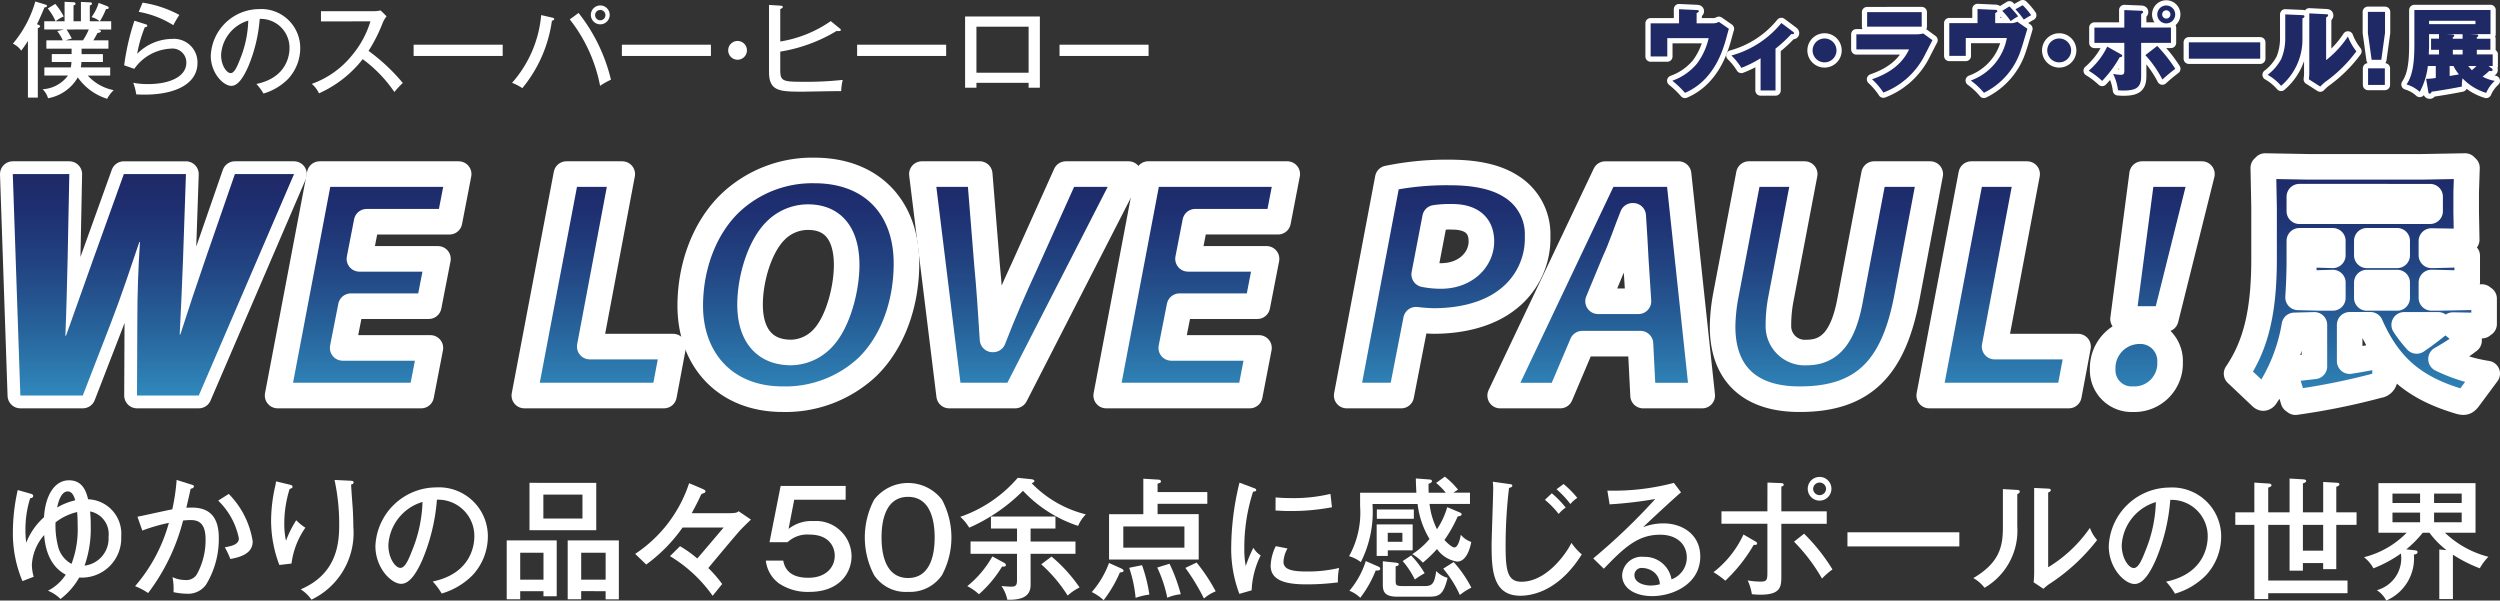 <svg xmlns="http://www.w3.org/2000/svg" xmlns:xlink="http://www.w3.org/1999/xlink" viewBox="0 0 391.012 93.925"><rect x="0" y="0" width="391.012" height="93.925" fill="#333333" stroke="none"/><defs><linearGradient id="名称未設定グラデーション_24" x1="23.994" y1="33.755" x2="23.994" y2="68.391" gradientTransform="matrix(1, 0, 0, -1, 0, 95.619)" gradientUnits="userSpaceOnUse"><stop offset="0" stop-color="#3088bb"/><stop offset="0.292" stop-color="#27649c"/><stop offset="0.592" stop-color="#224381"/><stop offset="0.839" stop-color="#1e2f71"/><stop offset="1" stop-color="#1f2966"/></linearGradient><linearGradient id="名称未設定グラデーション_24-2" x1="57.578" y1="33.755" x2="57.578" y2="68.391" xlink:href="#名称未設定グラデーション_24"/><linearGradient id="名称未設定グラデーション_24-3" x1="93.649" y1="33.755" x2="93.649" y2="68.391" xlink:href="#名称未設定グラデーション_24"/><linearGradient id="名称未設定グラデーション_24-4" x1="124.867" y1="33.179" x2="124.867" y2="68.963" xlink:href="#名称未設定グラデーション_24"/><linearGradient id="名称未設定グラデーション_24-5" x1="160.352" y1="33.755" x2="160.352" y2="68.395" xlink:href="#名称未設定グラデーション_24"/><linearGradient id="名称未設定グラデーション_24-6" x1="187.173" y1="33.755" x2="187.173" y2="68.395" xlink:href="#名称未設定グラデーション_24"/><linearGradient id="名称未設定グラデーション_24-7" x1="225.562" y1="33.755" x2="225.562" y2="68.651" xlink:href="#名称未設定グラデーション_24"/><linearGradient id="名称未設定グラデーション_24-8" x1="250.434" y1="33.751" x2="250.434" y2="68.391" xlink:href="#名称未設定グラデーション_24"/><linearGradient id="名称未設定グラデーション_24-9" x1="285.661" y1="33.185" x2="285.661" y2="68.391" xlink:href="#名称未設定グラデーション_24"/><linearGradient id="名称未設定グラデーション_24-10" x1="313.378" y1="33.755" x2="313.378" y2="68.391" xlink:href="#名称未設定グラデーション_24"/><linearGradient id="名称未設定グラデーション_24-11" x1="336.628" y1="33.179" x2="336.628" y2="68.391" xlink:href="#名称未設定グラデーション_24"/><linearGradient id="名称未設定グラデーション_24-12" x1="369.412" y1="32.72" x2="369.412" y2="69.647" xlink:href="#名称未設定グラデーション_24"/></defs><title>アセット 4</title><g id="レイヤー_2" data-name="レイヤー 2"><g id="レイヤー_1-2" data-name="レイヤー 1"><path d="M3.183,61.864,2,27.228h8.84l-.257,13.054c-.1,4.112-.205,8.686-.36,12.232h.1c1.388-3.854,2.827-7.966,4.317-12.129l4.728-13.157h9.714l-.463,13.517c-.154,4.009-.308,7.658-.514,11.564h.1c1.233-3.854,2.621-8.018,4.009-12.027l4.523-13.054h9.251L31.09,61.864H21.427l.052-11.821c0-4.111.154-8.274.411-12.18h-.1c-1.336,3.906-2.672,8.069-4.523,12.849l-4.32,11.152Z" stroke="#fff" stroke-linecap="round" stroke-linejoin="round" stroke-width="4" fill="url(#名称未設定グラデーション_24)"/><path d="M67.059,47.889H54.878l-1.284,6.527H67.316l-1.439,7.448H43.417L50,27.228H71.74L70.3,34.68H57.345l-1.13,5.809H68.5Z" stroke="#fff" stroke-linecap="round" stroke-linejoin="round" stroke-width="4" fill="url(#名称未設定グラデーション_24-2)"/><path d="M88.587,27.228h8.737L92.236,54.21H105.29l-1.439,7.654H82.008Z" stroke="#fff" stroke-linecap="round" stroke-linejoin="round" stroke-width="4" fill="url(#名称未設定グラデーション_24-3)"/><path d="M141.776,41.208c0,6.424-2.21,12.385-6.115,16.189A18.752,18.752,0,0,1,122.4,62.434c-8.994,0-14.442-6.219-14.442-14.6,0-6.321,2.313-12.334,6.322-16.138a18.642,18.642,0,0,1,13.1-5.036C136.483,26.664,141.776,32.573,141.776,41.208Zm-20.557-5.036c-2.467,2.518-3.906,7.554-3.906,11.46,0,4.523,2.055,7.5,6.424,7.5a6.956,6.956,0,0,0,4.831-2.108c2.519-2.518,3.855-7.914,3.855-11.564,0-4.11-1.542-7.5-6.065-7.5A7.146,7.146,0,0,0,121.219,36.172Z" stroke="#fff" stroke-linecap="round" stroke-linejoin="round" stroke-width="4" fill="url(#名称未設定グラデーション_24-4)"/><path d="M148.452,61.864l-4.265-34.64h9.045l1.131,14.04c.36,3.7.616,7.709.874,11.821h.1c1.49-3.907,3.341-8.12,4.986-11.667l6.377-14.19h9.817L158.783,61.864Z" stroke="#fff" stroke-linecap="round" stroke-linejoin="round" stroke-width="4" fill="url(#名称未設定グラデーション_24-5)"/><path d="M196.655,47.889h-12.18l-1.285,6.527h13.722l-1.439,7.448H173.014l6.578-34.64h21.74l-1.439,7.452H186.942l-1.131,5.809h12.283Z" stroke="#fff" stroke-linecap="round" stroke-linejoin="round" stroke-width="4" fill="url(#名称未設定グラデーション_24-6)"/><path d="M217.054,27.9a45.557,45.557,0,0,1,9.661-.926c3.033,0,6.733.361,9.508,2.108a8.78,8.78,0,0,1,4.266,7.863,12.013,12.013,0,0,1-4.934,10.073c-2.878,2.158-6.938,3.186-11.307,3.186a27.378,27.378,0,0,1-2.774-.2L219.16,61.864h-8.531Zm5.7,15.007a13.332,13.332,0,0,0,2.621.257c3.855,0,6.322-2.57,6.322-5.4,0-2.981-2.159-3.854-4.574-3.854a16.036,16.036,0,0,0-2.673.154Z" stroke="#fff" stroke-linecap="round" stroke-linejoin="round" stroke-width="4" fill="url(#名称未設定グラデーション_24-7)"/><path d="M247.474,53.748l-3.443,8.12h-9.4l16.446-34.64h11.46l3.7,34.64h-9.25l-.411-8.12Zm8.789-6.629-.411-6.374c-.1-1.953-.257-4.831-.411-6.99h-.1c-.873,2.159-1.85,5.089-2.775,7.042l-2.621,6.322Z" stroke="#fff" stroke-linecap="round" stroke-linejoin="round" stroke-width="4" fill="url(#名称未設定グラデーション_24-8)"/><path d="M282.263,27.228l-3.751,19.684a21.9,21.9,0,0,0-.359,4.009,4.125,4.125,0,0,0,4.023,4.224q.2,0,.4-.009c3.546,0,5.7-2.313,6.784-8.173l3.752-19.735H301.9L298.251,46.5c-2,10.537-6.373,15.933-16.7,15.933-7.761.051-12.129-3.906-12.129-11.359a28.764,28.764,0,0,1,.513-4.933l3.6-18.914Z" stroke="#fff" stroke-linecap="round" stroke-linejoin="round" stroke-width="4" fill="url(#名称未設定グラデーション_24-9)"/><path d="M308.316,27.228h8.737L311.965,54.21h13.054l-1.438,7.654H301.738Z" stroke="#fff" stroke-linecap="round" stroke-linejoin="round" stroke-width="4" fill="url(#名称未設定グラデーション_24-10)"/><path d="M328.869,57.705A5.77,5.77,0,0,1,334.5,51.8h.08a4.655,4.655,0,0,1,4.832,4.471c.006.137,0,.274,0,.411A5.587,5.587,0,0,1,334,62.438c-.15,0-.3,0-.45,0a4.522,4.522,0,0,1-4.68-4.359C328.863,57.952,328.863,57.828,328.869,57.705Zm3.187-7.812,2.981-22.665h9.354l-5.654,22.665Z" stroke="#fff" stroke-linecap="round" stroke-linejoin="round" stroke-width="4" fill="url(#名称未設定グラデーション_24-11)"/><path d="M361.982,57.3V50.81l-3.125.081a27.463,27.463,0,0,1-4.5,11.12.491.491,0,0,1-.365.243c-.122,0-.244-.081-.406-.243l-3.774-3.572c3-4.423,4.3-9.657,4.3-17.936V32.464l-.122-6.208.284-.284,6.736.121h17.815l6.735-.121.285.284-.121,3.774v3.206l.081,4.26-.285.285-5.235-.081v2.231h.407l4.949-.121.245.2v4.1l-.245.2-4.949-.122h-.407v2.4h1.461l6.454-.124.325.244v3.977l-.325.244-4.545-.082,2.516,2.03v.4a36.866,36.866,0,0,1-4.383,2.881,25.254,25.254,0,0,0,7.224,2.272l-2.922,3.937c-.283.365-.487.527-.811.527a2.433,2.433,0,0,1-.649-.122c-6.778-2.028-10.916-5.234-13.879-11.971H367.5v5.682c2.069-.325,4.017-.69,5.722-1.095l-.243,3.692a1.056,1.056,0,0,1-.923,1.175l-.011,0A107.36,107.36,0,0,1,359.019,62.9l-.319-.235-1.379-4.5.243-.366Zm2.881-17.369V37.664h-5.234v2.92c0,2.111-.082,4.1-.2,5.926l3.287.081h2.151v-2.4l-4.261.122-.283-.243V40.057l.243-.243Zm-5.234-9.17v2.272h20.452V30.764Zm15.3,6.9h-4.748v2.272h4.748Zm0,6.533h-4.748v2.4h4.748Zm1.1,6.614a18.887,18.887,0,0,0,1.948,2.516c1.136-.77,2.273-1.622,3.369-2.516Z" stroke="#fff" stroke-linecap="round" stroke-linejoin="round" stroke-width="4" fill="url(#名称未設定グラデーション_24-12)"/><path d="M3.183,61.864,2,27.228h8.84l-.257,13.054c-.1,4.112-.205,8.686-.36,12.232h.1c1.388-3.854,2.827-7.966,4.317-12.129l4.728-13.157h9.714l-.463,13.517c-.154,4.009-.308,7.658-.514,11.564h.1c1.233-3.854,2.621-8.018,4.009-12.027l4.523-13.054h9.251L31.09,61.864H21.427l.052-11.821c0-4.111.154-8.274.411-12.18h-.1c-1.336,3.906-2.672,8.069-4.523,12.849l-4.32,11.152Z" fill="url(#名称未設定グラデーション_24)"/><path d="M67.059,47.889H54.878l-1.284,6.527H67.316l-1.439,7.448H43.417L50,27.228H71.74L70.3,34.68H57.345l-1.13,5.809H68.5Z" fill="url(#名称未設定グラデーション_24-2)"/><path d="M88.587,27.228h8.737L92.236,54.21H105.29l-1.439,7.654H82.008Z" fill="url(#名称未設定グラデーション_24-3)"/><path d="M141.776,41.208c0,6.424-2.21,12.385-6.115,16.189A18.752,18.752,0,0,1,122.4,62.434c-8.994,0-14.442-6.219-14.442-14.6,0-6.321,2.313-12.334,6.322-16.138a18.642,18.642,0,0,1,13.1-5.036C136.483,26.664,141.776,32.573,141.776,41.208Zm-20.557-5.036c-2.467,2.518-3.906,7.554-3.906,11.46,0,4.523,2.055,7.5,6.424,7.5a6.956,6.956,0,0,0,4.831-2.108c2.519-2.518,3.855-7.914,3.855-11.564,0-4.11-1.542-7.5-6.065-7.5A7.146,7.146,0,0,0,121.219,36.172Z" fill="url(#名称未設定グラデーション_24-4)"/><path d="M148.452,61.864l-4.265-34.64h9.045l1.131,14.04c.36,3.7.616,7.709.874,11.821h.1c1.49-3.907,3.341-8.12,4.986-11.667l6.377-14.19h9.817L158.783,61.864Z" fill="url(#名称未設定グラデーション_24-5)"/><path d="M196.655,47.889h-12.18l-1.285,6.527h13.722l-1.439,7.448H173.014l6.578-34.64h21.74l-1.439,7.452H186.942l-1.131,5.809h12.283Z" fill="url(#名称未設定グラデーション_24-6)"/><path d="M217.054,27.9a45.557,45.557,0,0,1,9.661-.926c3.033,0,6.733.361,9.508,2.108a8.78,8.78,0,0,1,4.266,7.863,12.013,12.013,0,0,1-4.934,10.073c-2.878,2.158-6.938,3.186-11.307,3.186a27.378,27.378,0,0,1-2.774-.2L219.16,61.864h-8.531Zm5.7,15.007a13.332,13.332,0,0,0,2.621.257c3.855,0,6.322-2.57,6.322-5.4,0-2.981-2.159-3.854-4.574-3.854a16.036,16.036,0,0,0-2.673.154Z" fill="url(#名称未設定グラデーション_24-7)"/><path d="M247.474,53.748l-3.443,8.12h-9.4l16.446-34.64h11.46l3.7,34.64h-9.25l-.411-8.12Zm8.789-6.629-.411-6.374c-.1-1.953-.257-4.831-.411-6.99h-.1c-.873,2.159-1.85,5.089-2.775,7.042l-2.621,6.322Z" fill="url(#名称未設定グラデーション_24-8)"/><path d="M282.263,27.228l-3.751,19.684a21.9,21.9,0,0,0-.359,4.009,4.125,4.125,0,0,0,4.023,4.224q.2,0,.4-.009c3.546,0,5.7-2.313,6.784-8.173l3.752-19.735H301.9L298.251,46.5c-2,10.537-6.373,15.933-16.7,15.933-7.761.051-12.129-3.906-12.129-11.359a28.764,28.764,0,0,1,.513-4.933l3.6-18.914Z" fill="url(#名称未設定グラデーション_24-9)"/><path d="M308.316,27.228h8.737L311.965,54.21h13.054l-1.438,7.654H301.738Z" fill="url(#名称未設定グラデーション_24-10)"/><path d="M328.869,57.705A5.77,5.77,0,0,1,334.5,51.8h.08a4.655,4.655,0,0,1,4.832,4.471c.006.137,0,.274,0,.411A5.587,5.587,0,0,1,334,62.438c-.15,0-.3,0-.45,0a4.522,4.522,0,0,1-4.68-4.359C328.863,57.952,328.863,57.828,328.869,57.705Zm3.187-7.812,2.981-22.665h9.354l-5.654,22.665Z" fill="url(#名称未設定グラデーション_24-11)"/><path d="M361.982,57.3V50.81l-3.125.081a27.463,27.463,0,0,1-4.5,11.12.491.491,0,0,1-.365.243c-.122,0-.244-.081-.406-.243l-3.774-3.572c3-4.423,4.3-9.657,4.3-17.936V32.464l-.122-6.208.284-.284,6.736.121h17.815l6.735-.121.285.284-.121,3.774v3.206l.081,4.26-.285.285-5.235-.081v2.231h.407l4.949-.121.245.2v4.1l-.245.2-4.949-.122h-.407v2.4h1.461l6.454-.124.325.244v3.977l-.325.244-4.545-.082,2.516,2.03v.4a36.866,36.866,0,0,1-4.383,2.881,25.254,25.254,0,0,0,7.224,2.272l-2.922,3.937c-.283.365-.487.527-.811.527a2.433,2.433,0,0,1-.649-.122c-6.778-2.028-10.916-5.234-13.879-11.971H367.5v5.682c2.069-.325,4.017-.69,5.722-1.095l-.243,3.692a1.056,1.056,0,0,1-.923,1.175l-.011,0A107.36,107.36,0,0,1,359.019,62.9l-.319-.235-1.379-4.5.243-.366Zm2.881-17.369V37.664h-5.234v2.92c0,2.111-.082,4.1-.2,5.926l3.287.081h2.151v-2.4l-4.261.122-.283-.243V40.057l.243-.243Zm-5.234-9.17v2.272h20.452V30.764Zm15.3,6.9h-4.748v2.272h4.748Zm0,6.533h-4.748v2.4h4.748Zm1.1,6.614a18.887,18.887,0,0,0,1.948,2.516c1.136-.77,2.273-1.622,3.369-2.516Z" fill="url(#名称未設定グラデーション_24-12)"/><path d="M5.915,15.267H4.368V6.407c-.472.75-.785,1.155-1.046,1.515A3.246,3.246,0,0,0,2.015,6.83,17.748,17.748,0,0,0,5.524.234l1.6.488c.1.034.227.082.227.2,0,.148-.179.227-.392.227-.523,1.238-.8,1.889-1.177,2.639.277.1.489.18.489.326s-.179.212-.358.294Zm9.4-10.651c.148.031.472.114.472.261,0,.212-.392.262-.537.277-.179.343-.439.83-.653,1.156h2.362V7.617h-4.2v.846h3.338V9.7H12.723a5,5,0,0,1-.081.846h4.593V11.82h-3.5A7.3,7.3,0,0,0,17.784,14.1a5.191,5.191,0,0,0-1.026,1.353,8.837,8.837,0,0,1-4.589-3.346,6.755,6.755,0,0,1-4.656,3.259,3.116,3.116,0,0,0-.849-1.406,5.315,5.315,0,0,0,3.974-2.149h-3.7V10.542h4.136a4.993,4.993,0,0,0,.1-.845H8.1V8.458h3.1V7.612H7.251V6.305H9.824a7.934,7.934,0,0,0-.863-1.438l1.059-.262h-3.1V3.328H8.689a8.213,8.213,0,0,0-1.221-2L8.645.608A10.305,10.305,0,0,1,9.97,2.579a4.5,4.5,0,0,0-1.253.749H10.1V.283l1.384.065c.131,0,.327.048.327.227S11.649.8,11.5.837V3.328h1.156V.3l1.39.065c.115,0,.343.017.343.212,0,.13-.2.244-.343.278V3.328H15.6a3.529,3.529,0,0,0-1.286-.653A7.273,7.273,0,0,0,15.433.453l1.307.5c.1.032.261.114.261.262,0,.212-.275.2-.422.2a10.866,10.866,0,0,1-.962,1.912h1.775V4.616Zm-4.9,0a15.99,15.99,0,0,1,.814,1.4l-.978.293h2.72a9.313,9.313,0,0,0,.915-1.7Z" fill="#fff"/><path d="M22.852,3.816c.067.018.181.082.181.2,0,.163-.181.244-.376.229a19.972,19.972,0,0,0-1.2,4.169,7.785,7.785,0,0,1,5.456-2.329,3.68,3.68,0,0,1,3.964,3.372,3.586,3.586,0,0,1,.011.374c0,3.257-3.388,4.968-8.291,4.968-.553,0-.961-.016-1.286-.034-.033-.228-.131-.715-.179-.9a8.394,8.394,0,0,0-.293-.915,11.99,11.99,0,0,0,2.362.2c3.159,0,5.944-1.074,5.944-3.354A2.173,2.173,0,0,0,27,7.591a2.11,2.11,0,0,0-.3.017A7.409,7.409,0,0,0,21,10.767l-1.579-.554a37.776,37.776,0,0,1,1.6-6.972ZM22.3.417a17.463,17.463,0,0,1,5.752,1.922,14.7,14.7,0,0,0-.944,1.6A15.127,15.127,0,0,0,21.7,1.851Z" fill="#fff"/><path d="M40.1,13.133c4.854-1.009,5.179-4.641,5.179-5.587a4.509,4.509,0,0,0-4.424-4.593c-.078,0-.156,0-.233,0A23.978,23.978,0,0,1,38.83,10.4c-.879,2-1.727,3.029-2.655,3.029-1.221,0-3.208-1.961-3.208-4.706a7.613,7.613,0,0,1,7.541-7.3,6.087,6.087,0,0,1,6.439,5.714c.008.131.011.262.011.393a7.1,7.1,0,0,1-1.906,4.821,8.909,8.909,0,0,1-3.843,2.279A8.285,8.285,0,0,0,40.1,13.133ZM34.58,8.6c0,1.629.863,2.834,1.5,2.834s1.09-1.238,1.514-2.295A17.222,17.222,0,0,0,38.83,3.225,5.934,5.934,0,0,0,34.58,8.6Z" fill="#fff"/><path d="M50.2,3.344V1.749h8.225a5.15,5.15,0,0,0,1.107-.114l.929.915a4.328,4.328,0,0,0-.619,1.059,24.244,24.244,0,0,1-2.2,4.349A29.7,29.7,0,0,1,63,12.974a14.858,14.858,0,0,0-1.319,1.417,21.164,21.164,0,0,0-4.952-5.137A17.984,17.984,0,0,1,49.888,14.6a4.235,4.235,0,0,0-1.124-1.481,14.189,14.189,0,0,0,6.32-4.5,14.969,14.969,0,0,0,2.85-5.278Z" fill="#fff"/><path d="M78.622,6.992v1.76H64.693V6.992Z" fill="#fff"/><path d="M86.37,2.758c.211.049.31.1.31.229,0,.064-.05.195-.359.262a21.108,21.108,0,0,1-4.626,10.539,7.517,7.517,0,0,0-1.611-.831,18.374,18.374,0,0,0,4.56-10.6Zm4.12-.733a26.872,26.872,0,0,1,5.065,10.44,11.551,11.551,0,0,0-1.7.961,24.04,24.04,0,0,0-4.74-10.392Zm4.87.31a1.475,1.475,0,1,1,0-.012Zm-2.279,0a.806.806,0,0,0,1.611.065c0-.022,0-.044,0-.065a.806.806,0,0,0-1.611,0Z" fill="#fff"/><path d="M111.191,6.992v1.76H97.266V6.992Z" fill="#fff"/><path d="M116.825,7.872a1.467,1.467,0,1,1-1.472-1.465A1.466,1.466,0,0,1,116.825,7.872Z" fill="#fff"/><path d="M131.384,4.484a.3.3,0,0,1,.131.2c0,.131-.148.179-.375.179a.958.958,0,0,1-.277-.031,24.625,24.625,0,0,1-8.827,3.24V10.9c0,1.725.309,1.89,3.354,1.89a52.921,52.921,0,0,0,6.418-.294,9,9,0,0,0-.245,1.759c-.962-.017-5.211.081-6.075.081-3.582,0-5.212-.065-5.212-3.111V.77l1.843.118c.145.017.309.032.309.2s-.164.227-.392.325v5.08a19.143,19.143,0,0,0,7.9-3.193Z" fill="#fff"/><path d="M147.983,6.992v1.76H134.058V6.992Z" fill="#fff"/><path d="M152.72,12.954v.765h-1.775V2.579h11.694v11.14H160.88v-.765Zm8.16-1.58v-7.2h-8.16v7.2Z" fill="#fff"/><path d="M179.642,6.992v1.76H165.717V6.992Z" fill="#fff"/><path d="M267.771,3.646a1.92,1.92,0,0,0,1.069-.228l1.568,1.091c-.115.327-.514,1.863-.613,2.162-.5,1.593-1.911,6-6.257,7.851a14.543,14.543,0,0,0-1.981-1.894,8.871,8.871,0,0,0,3.862-2.683,10.546,10.546,0,0,0,1.824-3.984h-6.47V8.836h-2.607V3.646h4.445V1.439l2.749.129c.157.014.342.014.342.184,0,.143-.156.218-.342.285V3.645Z" fill="#1f2966" stroke="#fff" stroke-linecap="round" stroke-linejoin="round" stroke-width="1.637"/><path d="M277.7,14.144h-2.337V9.109a17.325,17.325,0,0,1-3.007,1.508A9.667,9.667,0,0,0,270.8,8.681,15.217,15.217,0,0,0,278.614,3.6L280.481,5c.085.073.109.116.109.185,0,.172-.185.158-.427.143A19.91,19.91,0,0,1,277.7,7.6Z" fill="#1f2966" stroke="#fff" stroke-linecap="round" stroke-linejoin="round" stroke-width="1.637"/><path d="M287.235,7.885a1.867,1.867,0,1,1-1.867-1.866A1.865,1.865,0,0,1,287.235,7.885Z" fill="#1f2966" stroke="#fff" stroke-linecap="round" stroke-linejoin="round" stroke-width="1.637"/><path d="M299.61,5.365a4.307,4.307,0,0,0,1.2-.128l1.439,1.052c-.242.427-1.2,2.347-1.411,2.727a12.046,12.046,0,0,1-6.27,5.463A10.84,10.84,0,0,0,292.8,12.4c1.282-.467,4.36-1.578,5.789-4.679h-8.245V5.365Zm.955-3.471V4.171h-8.537V1.9Z" fill="#1f2966" stroke="#fff" stroke-linecap="round" stroke-linejoin="round" stroke-width="1.637"/><path d="M314.312,3.62a2.238,2.238,0,0,0,1.2-.227L317.091,4.5c-.271.9-.8,2.732-.984,3.23a11.286,11.286,0,0,1-5.813,6.786,11.229,11.229,0,0,0-2.053-1.921,8.8,8.8,0,0,0,5.643-6.652h-6.428v2.8h-2.579V3.62h4.417V1.412l2.765.127c.129,0,.328.016.328.2,0,.114-.109.185-.328.313V3.62ZM314.28,1a15.263,15.263,0,0,1,1.369,1.55,9.752,9.752,0,0,0-1.169.755A10.211,10.211,0,0,0,313.155,1.7Zm2.081-.184a10.992,10.992,0,0,1,1.326,1.564c-.243.109-.941.546-1.155.684a13.288,13.288,0,0,0-1.31-1.608Z" fill="#1f2966" stroke="#fff" stroke-linecap="round" stroke-linejoin="round" stroke-width="1.637"/><path d="M323.936,7.885a1.867,1.867,0,1,1-1.866-1.866A1.865,1.865,0,0,1,323.936,7.885Z" fill="#1f2966" stroke="#fff" stroke-linecap="round" stroke-linejoin="round" stroke-width="1.637"/><path d="M331.737,8.5c.1.057.186.1.186.227,0,.173-.2.2-.4.228a18.052,18.052,0,0,1-2.736,3.7,12.382,12.382,0,0,0-2.1-1.593,11.618,11.618,0,0,0,2.893-3.77Zm.514-6.927,2.665.109c.2.014.271.085.271.2,0,.142-.115.2-.3.3V4.309h4.66V6.7h-4.66v5.2c0,1.721-.685,2.262-2.794,2.262-.357,0-.6-.029-.827-.042a7.75,7.75,0,0,0-.764-2.562,7.064,7.064,0,0,0,1.239.143c.513,0,.513-.342.513-.7V6.705h-4.679V4.313h4.675ZM337.4,7.188a23.03,23.03,0,0,1,2.821,3.571c-.874.683-1.2.939-2.01,1.68a17.871,17.871,0,0,0-2.664-3.817Zm1.411-3.529a1.4,1.4,0,1,1,1.4-1.409h0a1.4,1.4,0,0,1-1.393,1.408Zm0-2.048a.647.647,0,1,0,.655.64A.655.655,0,0,0,338.807,1.611Z" fill="#1f2966" stroke="#fff" stroke-linecap="round" stroke-linejoin="round" stroke-width="1.637"/><path d="M353.51,6.62V9.181H342.344V6.62Z" fill="#1f2966" stroke="#fff" stroke-linecap="round" stroke-linejoin="round" stroke-width="1.637"/><path d="M360.069,2.365c.218.014.356.029.356.2s-.156.242-.313.3V6.024a9.53,9.53,0,0,1-3.339,7.4,7.914,7.914,0,0,0-2.1-1.721,7.551,7.551,0,0,0,2.138-2.508,8.35,8.35,0,0,0,.613-3.271V2.251Zm3.748-.142c.157.014.313.014.313.184,0,.115-.056.157-.313.327V9.407a15.547,15.547,0,0,0,3.406-3.7,8.794,8.794,0,0,0,1.326,2.32,21.632,21.632,0,0,1-4.889,4.8,10.282,10.282,0,0,0-.765.711L361.114,12.4a7.688,7.688,0,0,0,.07-.9V2.093Z" fill="#1f2966" stroke="#fff" stroke-linecap="round" stroke-linejoin="round" stroke-width="1.637"/><path d="M373.029,1.853V5.139l-.584,4.211h-1.511l-.585-4.211V1.853Zm-2.651,8.833H373v2.6h-2.621Z" fill="#1f2966" stroke="#fff" stroke-linecap="round" stroke-linejoin="round" stroke-width="1.637"/><path d="M389.723,10.708a.269.269,0,0,1,.129.213c0,.127-.1.2-.243.2a.892.892,0,0,1-.271-.042,9.475,9.475,0,0,1-1.054.9,5.949,5.949,0,0,0,1.909.668,5.479,5.479,0,0,0-1.34,1.879,8.45,8.45,0,0,1-3.7-2.277,5.844,5.844,0,0,0-.109.969,2.522,2.522,0,0,0,.014.313c-1.012.226-3.848.7-4.731.81-.072.143-.143.3-.3.3s-.2-.087-.228-.271l-.342-2.035a10.926,10.926,0,0,0,1.51-.141V10.318h-1.239a11.106,11.106,0,0,1-1.268,4.054,5.269,5.269,0,0,0-2.067-1.166c1.054-1.526,1.226-3.771,1.226-6.273V1.569h11.909v3.77h-3.235l1,.056c.156.014.313.03.313.186a.228.228,0,0,1-.218.218v.256h2.124V7.786h-2.124v.725h2.48v1.807h-.642Zm-8.252-2.917h-1.24V6.05h1.24V5.339h-1.554V7.316c0,.312-.042.91-.042,1.2h1.6Zm-1.554-4.537v.525h7.255V3.254Zm5.244,2.09h-2.593l.968.057c.157.014.314.029.314.185s-.142.2-.218.218V6.06h1.529Zm-2.023,6.543c.384-.071,1.111-.185,1.454-.257a6.264,6.264,0,0,1-.857-1.308h-.6Zm.5-3.372h1.529V7.786h-1.529Zm2.4,1.807a6.473,6.473,0,0,0,.585.654,7.071,7.071,0,0,0,.7-.654Z" fill="#1f2966" stroke="#fff" stroke-linecap="round" stroke-linejoin="round" stroke-width="1.637"/><path d="M267.771,3.646a1.92,1.92,0,0,0,1.069-.228l1.568,1.091c-.115.327-.514,1.863-.613,2.162-.5,1.593-1.911,6-6.257,7.851a14.543,14.543,0,0,0-1.981-1.894,8.871,8.871,0,0,0,3.862-2.683,10.546,10.546,0,0,0,1.824-3.984h-6.47V8.836h-2.607V3.646h4.445V1.439l2.749.129c.157.014.342.014.342.184,0,.143-.156.218-.342.285V3.645Z" fill="#1f2966"/><path d="M277.7,14.144h-2.337V9.109a17.325,17.325,0,0,1-3.007,1.508A9.667,9.667,0,0,0,270.8,8.681,15.217,15.217,0,0,0,278.614,3.6L280.481,5c.085.073.109.116.109.185,0,.172-.185.158-.427.143A19.91,19.91,0,0,1,277.7,7.6Z" fill="#1f2966"/><path d="M287.235,7.885a1.867,1.867,0,1,1-1.867-1.866A1.865,1.865,0,0,1,287.235,7.885Z" fill="#1f2966"/><path d="M299.61,5.365a4.307,4.307,0,0,0,1.2-.128l1.439,1.052c-.242.427-1.2,2.347-1.411,2.727a12.046,12.046,0,0,1-6.27,5.463A10.84,10.84,0,0,0,292.8,12.4c1.282-.467,4.36-1.578,5.789-4.679h-8.245V5.365Zm.955-3.471V4.171h-8.537V1.9Z" fill="#1f2966"/><path d="M314.312,3.62a2.238,2.238,0,0,0,1.2-.227L317.091,4.5c-.271.9-.8,2.732-.984,3.23a11.286,11.286,0,0,1-5.813,6.786,11.229,11.229,0,0,0-2.053-1.921,8.8,8.8,0,0,0,5.643-6.652h-6.428v2.8h-2.579V3.62h4.417V1.412l2.765.127c.129,0,.328.016.328.2,0,.114-.109.185-.328.313V3.62ZM314.28,1a15.263,15.263,0,0,1,1.369,1.55,9.752,9.752,0,0,0-1.169.755A10.211,10.211,0,0,0,313.155,1.7Zm2.081-.184a10.992,10.992,0,0,1,1.326,1.564c-.243.109-.941.546-1.155.684a13.288,13.288,0,0,0-1.31-1.608Z" fill="#1f2966"/><path d="M323.936,7.885a1.867,1.867,0,1,1-1.866-1.866A1.865,1.865,0,0,1,323.936,7.885Z" fill="#1f2966"/><path d="M331.737,8.5c.1.057.186.1.186.227,0,.173-.2.2-.4.228a18.052,18.052,0,0,1-2.736,3.7,12.382,12.382,0,0,0-2.1-1.593,11.618,11.618,0,0,0,2.893-3.77Zm.514-6.927,2.665.109c.2.014.271.085.271.2,0,.142-.115.2-.3.3V4.309h4.66V6.7h-4.66v5.2c0,1.721-.685,2.262-2.794,2.262-.357,0-.6-.029-.827-.042a7.75,7.75,0,0,0-.764-2.562,7.064,7.064,0,0,0,1.239.143c.513,0,.513-.342.513-.7V6.705h-4.679V4.313h4.675ZM337.4,7.188a23.03,23.03,0,0,1,2.821,3.571c-.874.683-1.2.939-2.01,1.68a17.871,17.871,0,0,0-2.664-3.817Zm1.411-3.529a1.4,1.4,0,1,1,1.4-1.409h0a1.4,1.4,0,0,1-1.393,1.408Zm0-2.048a.647.647,0,1,0,.655.64A.655.655,0,0,0,338.807,1.611Z" fill="#1f2966"/><path d="M353.51,6.62V9.181H342.344V6.62Z" fill="#1f2966"/><path d="M360.069,2.365c.218.014.356.029.356.2s-.156.242-.313.3V6.024a9.53,9.53,0,0,1-3.339,7.4,7.914,7.914,0,0,0-2.1-1.721,7.551,7.551,0,0,0,2.138-2.508,8.35,8.35,0,0,0,.613-3.271V2.251Zm3.748-.142c.157.014.313.014.313.184,0,.115-.056.157-.313.327V9.407a15.547,15.547,0,0,0,3.406-3.7,8.794,8.794,0,0,0,1.326,2.32,21.632,21.632,0,0,1-4.889,4.8,10.282,10.282,0,0,0-.765.711L361.114,12.4a7.688,7.688,0,0,0,.07-.9V2.093Z" fill="#1f2966"/><path d="M373.029,1.853V5.139l-.584,4.211h-1.511l-.585-4.211V1.853Zm-2.651,8.833H373v2.6h-2.621Z" fill="#1f2966"/><path d="M389.723,10.708a.269.269,0,0,1,.129.213c0,.127-.1.2-.243.2a.892.892,0,0,1-.271-.042,9.475,9.475,0,0,1-1.054.9,5.949,5.949,0,0,0,1.909.668,5.479,5.479,0,0,0-1.34,1.879,8.45,8.45,0,0,1-3.7-2.277,5.844,5.844,0,0,0-.109.969,2.522,2.522,0,0,0,.014.313c-1.012.226-3.848.7-4.731.81-.072.143-.143.3-.3.3s-.2-.087-.228-.271l-.342-2.035a10.926,10.926,0,0,0,1.51-.141V10.318h-1.239a11.106,11.106,0,0,1-1.268,4.054,5.269,5.269,0,0,0-2.067-1.166c1.054-1.526,1.226-3.771,1.226-6.273V1.569h11.909v3.77h-3.235l1,.056c.156.014.313.03.313.186a.228.228,0,0,1-.218.218v.256h2.124V7.786h-2.124v.725h2.48v1.807h-.642Zm-8.252-2.917h-1.24V6.05h1.24V5.339h-1.554V7.316c0,.312-.042.91-.042,1.2h1.6Zm-1.554-4.537v.525h7.255V3.254Zm5.244,2.09h-2.593l.968.057c.157.014.314.029.314.185s-.142.2-.218.218V6.06h1.529Zm-2.023,6.543c.384-.071,1.111-.185,1.454-.257a6.264,6.264,0,0,1-.857-1.308h-.6Zm.5-3.372h1.529V7.786h-1.529Zm2.4,1.807a6.473,6.473,0,0,0,.585.654,7.071,7.071,0,0,0,.7-.654Z" fill="#1f2966"/><path d="M4.822,77.227c.265.083.367.166.367.328,0,.314-.286.35-.471.37a16.132,16.132,0,0,0-.738,4.931A14.923,14.923,0,0,0,4.1,84.882a10.465,10.465,0,0,1,2.783-3.99c.186-3.232,1.557-5.771,3.91-5.771,2.211,0,2.722,1.905,2.988,2.968a5.381,5.381,0,0,1,5.19,5.565c0,.08-.007.16-.013.24a6.154,6.154,0,0,1-6.569,6.431,10.972,10.972,0,0,1-2.928,3.359A5.87,5.87,0,0,0,7.5,92.392a7.269,7.269,0,0,0,2.783-2.509c-2.906-1.536-3.273-4.892-3.376-6.2a7.7,7.7,0,0,0-1.924,4.665,7.33,7.33,0,0,0,.287,1.862l-1.76.678a19.3,19.3,0,0,1-1.495-7.7,30.113,30.113,0,0,1,.759-6.546Zm7.325,5.057c0-1.084-.04-1.738-.081-2.2A8.778,8.778,0,0,0,8.688,81.7a12.808,12.808,0,0,0,.369,3.643,4.2,4.2,0,0,0,2.128,2.847,15.209,15.209,0,0,0,.964-5.909Zm-.388-4.032c-.082-.347-.369-1.391-1.167-1.391-1.023,0-1.474,1.617-1.657,2.519a9.875,9.875,0,0,1,2.825-1.128Zm5.218,5.69a3.587,3.587,0,0,0-2.886-3.95,21.188,21.188,0,0,1,.1,2.21,17.438,17.438,0,0,1-.963,6.264,4.264,4.264,0,0,0,3.748-4.524Z" fill="#fff"/><path d="M29.964,75.8c.226.061.369.122.369.285,0,.124-.123.314-.512.35-.041.245-.573,2.537-.676,2.981,1.761-.1,5.076-.183,5.076,4.687a13.7,13.7,0,0,1-1.985,7.326,3.452,3.452,0,0,1-3.009,1.434,10.7,10.7,0,0,1-2.088-.247,9.824,9.824,0,0,0-.157-2.353,4.561,4.561,0,0,0,2,.451,1.884,1.884,0,0,0,1.8-.879,11.05,11.05,0,0,0,1.371-5.49c0-2.618-1.185-3.007-2.373-3.008a9.8,9.8,0,0,0-1.147.082,31.8,31.8,0,0,1-5.465,11.337,10.323,10.323,0,0,0-2.039-1.077,25.416,25.416,0,0,0,5.283-9.9,26.839,26.839,0,0,0-4.156,1.206l-.757-2.168c.88-.157,4.667-1.024,5.445-1.147a31.378,31.378,0,0,0,.681-4.605Zm5.814,1.453a13.5,13.5,0,0,1,3.743,7.409c0,1.29-.8,2.313-3.5,2.764a11.945,11.945,0,0,0-.859-1.824c1.024-.184,2.2-.428,2.2-1.39A11.292,11.292,0,0,0,34.126,78.3Z" fill="#fff"/><path d="M45.221,75.78c.314.081.532.122.532.348s-.224.265-.45.347a17.979,17.979,0,0,0-.84,5.384,12.755,12.755,0,0,0,.267,2.721,16.67,16.67,0,0,1,1.6-3.212,7.749,7.749,0,0,0,1.432,1.165,12.583,12.583,0,0,0-2.17,5.61l-1.9.223A19.622,19.622,0,0,1,42.4,81.347a24.854,24.854,0,0,1,.628-5.24,4.549,4.549,0,0,0,.143-.818Zm9.57-.592c.266.019.513.019.513.265s-.247.287-.389.328c.02.613.225,3.355.266,3.909.039.756.081,1.658.081,2.681a11.561,11.561,0,0,1-6.55,11.418,6.009,6.009,0,0,0-1.679-1.616c5.67-2.415,6.019-7.2,6.019-10.108a32.7,32.7,0,0,0-.729-7Z" fill="#fff"/><path d="M67.68,90.948c6.1-1.27,6.509-5.833,6.509-7.021a5.67,5.67,0,0,0-5.563-5.774c-.1,0-.193,0-.289,0a30.184,30.184,0,0,1-2.252,9.353c-1.1,2.51-2.17,3.807-3.338,3.807-1.534,0-4.031-2.455-4.031-5.914A9.57,9.57,0,0,1,68.2,76.232a7.651,7.651,0,0,1,8.09,7.185c.009.163.014.327.013.49a8.921,8.921,0,0,1-2.394,6.058,11.183,11.183,0,0,1-4.831,2.864A10.314,10.314,0,0,0,67.68,90.948ZM60.743,85.26c0,2.039,1.084,3.559,1.882,3.559s1.372-1.554,1.9-2.886a21.622,21.622,0,0,0,1.557-7.428A7.457,7.457,0,0,0,60.743,85.26Z" fill="#fff"/><path d="M81.362,92.462v1.271H79.253V84.521h7.819v8.741H85v-.8Zm3.643-1.8V86.446H81.362v4.215Zm8.25-15.143v7.407H82.815V75.517ZM84.984,77.36v3.745H91.1V77.361Zm5.914,15.1v1.271H88.79V84.522h8v9.212H94.723V92.463Zm3.827-1.8V86.447H90.9v4.215Z" fill="#fff"/><path d="M117.456,81.271c-.367.328-1.267,1.228-1.493,1.454-.573.572-5.1,6.014-5.178,6.118a20.121,20.121,0,0,1,2.168,2.5l-1.493,1.842a22.01,22.01,0,0,0-6.672-6.2l1.569-1.556a17.448,17.448,0,0,1,2.7,1.925c.84-.963,4.032-4.748,4.136-4.85h-6.432a24.671,24.671,0,0,1-5.69,5.791L99.346,86.63a21.134,21.134,0,0,0,8.433-11.051c.41.164,1.726.717,2.129.9.267.123.43.206.43.369,0,.2-.206.265-.348.314-.286.078-.314.141-.471.489-.369.819-.88,1.78-1.331,2.62H113.7c1.432,0,1.568-.1,1.821-.313Z" fill="#fff"/><path d="M132.262,78.161h-8.043l-.882,4.565a5.736,5.736,0,0,1,3.889-1.228,5.559,5.559,0,0,1,5.947,5.143c.008.116.013.232.014.348,0,2.518-1.8,5.587-6.631,5.587a8.04,8.04,0,0,1-4.727-1.332,5.124,5.124,0,0,1-2.047-3.56h2.72c.411,2.272,2.334,2.681,3.922,2.682,2.805,0,4.135-1.68,4.135-3.451,0-1.392-.9-3.3-3.921-3.3a4.526,4.526,0,0,0-3.459,1.186h-2.824l1.741-8.8h10.171Z" fill="#fff"/><path d="M147.333,78.163a12.516,12.516,0,0,1,0,11.789,6.06,6.06,0,0,1-5.3,2.619,5.937,5.937,0,0,1-5.321-2.62,12.688,12.688,0,0,1,0-11.789,6.692,6.692,0,0,1,10.622,0Zm-9.455,5.894c0,1.726.244,6.344,4.153,6.345s4.156-4.625,4.156-6.344c0-2.027-.388-6.346-4.155-6.346-3.827,0-4.154,4.417-4.154,6.345Z" fill="#fff"/><path d="M161.317,74.951c.206.021.471.123.471.288a.217.217,0,0,1-.124.183,2.323,2.323,0,0,1-.306.157,17.792,17.792,0,0,0,8.471,4.872,5.774,5.774,0,0,0-1.207,1.8A20.666,20.666,0,0,1,160,76.762a27.357,27.357,0,0,1-8.411,5.769,7.369,7.369,0,0,0-1.392-1.7,20.74,20.74,0,0,0,8.984-6.1Zm-4.216,13.1a.4.4,0,0,1,.224.328c0,.289-.428.245-.593.226a18.4,18.4,0,0,1-3.623,4.339,8.059,8.059,0,0,0-1.821-1.269,15.982,15.982,0,0,0,3.923-4.647Zm4.092,3.421c0,1.78-1.31,2.392-3.643,2.33a5.762,5.762,0,0,0-.92-2.147c.839.081,1.33.1,1.432.1.676,0,1-.08,1-.961V86.618H151.8V84.692h7.267V82.666h-4.079V80.783h10.09v1.883h-3.889v2.027h7.02v1.925h-7.02Zm3.276-4.422a23.746,23.746,0,0,1,4.38,4.83,8.1,8.1,0,0,0-1.863,1.269,22.754,22.754,0,0,0-4.134-4.892Z" fill="#fff"/><path d="M175.3,88.878c.157.08.432.2.432.408s-.389.226-.573.246a20.439,20.439,0,0,1-2.54,4.338,7.475,7.475,0,0,0-1.861-1.268,14.684,14.684,0,0,0,2.7-4.549Zm13.53-11.921V78.8h-7.778v1.618h6.432v7.1H173.46v-7.1h5.362V74.871l2.332.143c.145,0,.43.062.43.288,0,.183-.183.244-.533.346v1.309Zm-13.14,5.38v3.318h9.558V82.341Zm2.928,6.06a23.337,23.337,0,0,1,1.145,4.6,9.984,9.984,0,0,0-2.149.513,20.419,20.419,0,0,0-1-4.706Zm4.3-.227a26.234,26.234,0,0,1,1.76,4.771,7.073,7.073,0,0,0-2.109.552A20.581,20.581,0,0,0,181,88.764Zm4.236-.183a27.843,27.843,0,0,1,2.988,4.5,6.413,6.413,0,0,0-1.841,1.125,32.221,32.221,0,0,0-2.906-4.79Z" fill="#fff"/><path d="M196.028,76.305c.287.1.451.157.451.35s-.245.223-.49.245a28.366,28.366,0,0,0-1.372,8.84,13.9,13.9,0,0,0,.224,2.784,22.9,22.9,0,0,1,1.186-2.846,3.6,3.6,0,0,0,1.149,1.188,13.463,13.463,0,0,0-1.413,5.464l-1.923.553a20.069,20.069,0,0,1-1.268-7.594,43.282,43.282,0,0,1,1.29-9.8Zm5.343,9.478a4.636,4.636,0,0,0-.628,2.086c0,1.269,1.474,1.515,3.644,1.516a21.273,21.273,0,0,0,5.054-.554,9.794,9.794,0,0,0-.183,2.253,37.2,37.2,0,0,1-4.81.313c-2.5,0-5.71-.245-5.71-2.906a7.411,7.411,0,0,1,.8-3.069ZM199.509,77.8c.552.039,1.166.1,2.209.1a24.665,24.665,0,0,0,6.366-.655c.061.411.2,1.8.245,2.09a34.138,34.138,0,0,1-6.63.592c-1,0-1.658-.063-2.2-.08Z" fill="#fff"/><path d="M225.98,74.55a12.545,12.545,0,0,1,2.068,2.039,6.811,6.811,0,0,0-.717.471h2.579v1.762h-6.324a11.879,11.879,0,0,0,1.167,3.95,12.355,12.355,0,0,0,1.6-3.451l1.9.8c.145.061.349.141.349.328,0,.244-.349.285-.614.326a20.711,20.711,0,0,1-2.068,3.683c.554.615,1.228,1.166,1.556,1.166.471,0,.838-.981,1-1.983a3.83,3.83,0,0,0,1.638,1.127c-.123.673-.655,3.069-2.211,3.069a4.784,4.784,0,0,1-3.151-1.966A19.07,19.07,0,0,1,222.542,88a7.416,7.416,0,0,0-1.658-1.33,11.635,11.635,0,0,0,2.7-2.373,13.516,13.516,0,0,1-1.862-5.464h-7.059a17.466,17.466,0,0,1-1.822,9.086A5.381,5.381,0,0,0,211,86.993a14.082,14.082,0,0,0,1.727-7.844V77.063h8.8c-.061-1.227-.08-1.657-.08-2.231l1.922.145c.328.02.594.04.594.266s-.244.328-.533.43c0,.656,0,.984.022,1.39h2.681a11.743,11.743,0,0,0-1.515-1.534ZM215.522,88.587c.143.061.348.157.348.367,0,.314-.409.289-.7.267a17.74,17.74,0,0,1-2.417,4.278,5.1,5.1,0,0,0-1.7-1.1,13.412,13.412,0,0,0,2.56-4.644Zm5.424-6.569V86.07h-3.887v.88h-1.741V82.017Zm.183-2.334v1.454h-5.784V79.683ZM218.305,88c.124.022.471.04.471.244,0,.248-.328.289-.492.328v2.17c0,.784.041.922,1.188.922h3.376c1.146,0,1.515-.389,1.782-2.353a3.779,3.779,0,0,0,1.78,1.063c-.656,2.681-1.31,2.948-2.948,2.948h-4.954c-2.229,0-2.229-1.065-2.229-2.108V87.784Zm-1.255-4.667v1.411h2.292V83.331Zm3.663,3.542a14.907,14.907,0,0,1,2.107,2.783,12.088,12.088,0,0,0-1.535.984,13.14,13.14,0,0,0-1.9-2.887Zm6.651,1.025a19.06,19.06,0,0,1,2.762,4.01,10.153,10.153,0,0,0-1.8,1.147,17.185,17.185,0,0,0-2.6-4.114Z" fill="#fff"/><path d="M236.039,75.7c.314.041.493.061.493.265s-.314.314-.512.348a75.33,75.33,0,0,0-.534,9.045c0,3.808.266,5.629,2.476,5.629,4.093,0,7.2-4.746,7.818-6.078a9.43,9.43,0,0,0,1.617,1.8c-3.356,5.361-7.286,6.465-9.618,6.465-4.3,0-4.483-4.079-4.483-7.844,0-1.393.245-7.553.245-8.821a7.986,7.986,0,0,0-.061-1.167Zm6.672,1.453a15.152,15.152,0,0,1,2.169,2.231,5.742,5.742,0,0,0-1.1,1,13.575,13.575,0,0,0-2.149-2.21Zm1.843-1.453a16.549,16.549,0,0,1,2.147,2.17,4.873,4.873,0,0,0-1.084.962,15.323,15.323,0,0,0-2.169-2.313Z" fill="#fff"/><path d="M262.921,77.007c-.738.594-5.261,4.768-5.917,5.444a8.8,8.8,0,0,1,3.174-.594c2.926,0,5.751,1.726,5.751,5.177,0,4.338-4.32,6.2-7.512,6.2-2.64,0-4.706-1.187-4.706-3.275a3.058,3.058,0,0,1,3.226-2.882c.064,0,.128.009.193.017a4.217,4.217,0,0,1,4.3,3.52,3.637,3.637,0,0,0,2.394-3.4c0-2-1.452-3.581-4.174-3.582-3.439,0-5.568,1.943-8.8,5.319l-1.658-1.616a95.247,95.247,0,0,0,9.7-9.291,63.236,63.236,0,0,1-7.143.839l-.348-2.149a37,37,0,0,0,10.4-1.207Zm-4.135,12.566a3.006,3.006,0,0,0-1.883-.737,1.118,1.118,0,0,0-1.26.955,1.09,1.09,0,0,0-.01.171c0,1.269,1.68,1.616,2.5,1.616a5.409,5.409,0,0,0,1.475-.2A2.56,2.56,0,0,0,258.786,89.573Z" fill="#fff"/><path d="M274.555,84.683c.123.084.265.157.265.328s-.2.245-.531.206a24.45,24.45,0,0,1-4.442,5.606A13.368,13.368,0,0,0,268,89.493a15.81,15.81,0,0,0,4.688-5.895Zm1.884-9.209,2.067.081c.265.022.471.041.471.247s-.225.266-.367.313v3.863h7.1V81.92h-7.1v8.126c0,1.617,0,2.968-3.254,2.967A12.739,12.739,0,0,1,274,92.932a7.92,7.92,0,0,0-.655-2.149,13.533,13.533,0,0,0,2.039.185c1.045,0,1.045-.35,1.045-1.68V81.915h-7.185V79.977h7.185Zm5.728,8a29.362,29.362,0,0,1,4.442,5.588,11.216,11.216,0,0,0-1.638,1.432,27.565,27.565,0,0,0-4.378-5.772Zm4.278-7.018a1.853,1.853,0,1,1-1.841-1.864,1.852,1.852,0,0,1,1.841,1.864v0Zm-2.864,0a1.014,1.014,0,0,0,2.027.008v-.008a1.014,1.014,0,0,0-2.027,0Z" fill="#fff"/><path d="M306.451,83.254v2.21h-17.5v-2.21Z" fill="#fff"/><path d="M315.431,76.622c.2.022.47.022.47.267,0,.206-.224.328-.389.389v5.034a10.338,10.338,0,0,1-5.117,9.621,5.752,5.752,0,0,0-1.758-1.516c4.071-2.393,4.625-4.913,4.625-7.921v-6Zm4.912-.2c.224.02.407.02.407.248,0,.183-.2.263-.407.367l0,11.685a21.4,21.4,0,0,0,6.53-6.159,5.933,5.933,0,0,0,1.125,1.9,30.211,30.211,0,0,1-7.247,6.732,6.677,6.677,0,0,0-1.145.9l-1.536-1.023c.043-.409.083-1.023.083-1.595l0-13.16Z" fill="#fff"/><path d="M338.786,90.974c6.1-1.27,6.51-5.834,6.51-7.021a5.671,5.671,0,0,0-5.566-5.774c-.1,0-.192,0-.288,0a30.086,30.086,0,0,1-2.251,9.352c-1.1,2.51-2.171,3.807-3.337,3.807-1.536,0-4.033-2.455-4.032-5.914a9.567,9.567,0,0,1,9.477-9.168,7.65,7.65,0,0,1,8.09,7.184c.01.163.014.327.013.491a8.916,8.916,0,0,1-2.394,6.058,11.19,11.19,0,0,1-4.83,2.864A10.288,10.288,0,0,0,338.786,90.974Zm-6.938-5.689c0,2.039,1.086,3.559,1.883,3.56s1.371-1.555,1.9-2.887a21.615,21.615,0,0,0,1.559-7.428A7.459,7.459,0,0,0,331.848,85.285Z" fill="#fff"/><path d="M352.591,75.481l2.21.143c.123,0,.471.022.471.287,0,.183-.287.287-.511.348v3.868h3.34V74.846l2.108.124c.157,0,.491.041.491.265,0,.185-.314.314-.512.369v4.524h3.17V75.38l2.088.122c.165,0,.452.021.452.247,0,.183-.267.313-.493.389v3.99h3.173v1.965h-3.174v6.917h-2.051v-.941h-3.171v1.189H358.1V82.093h-3.337v8.7h12.4v1.985h-12.4v.92h-2.17l0-11.608h-2.981V80.127h2.981Zm10.764,6.613h-3.17v4.031h3.171Z" fill="#fff"/><path d="M383.647,93.7h-2.129V85.942l1.126.1a13.834,13.834,0,0,1-2.666-2.722h-1.043a17.813,17.813,0,0,1-2.581,2.6l1.291.145c.183.019.47.039.47.284,0,.288-.285.349-.572.389a7.168,7.168,0,0,1-4.32,7.186,4.34,4.34,0,0,0-1.472-1.619,5.169,5.169,0,0,0,3.765-5.731,19.8,19.8,0,0,1-4.3,2.314,5.608,5.608,0,0,0-1.473-1.74,14.058,14.058,0,0,0,6.67-3.827H372V75.562l15.185,0v7.757H382.4a15.344,15.344,0,0,0,6.8,3.765,8.439,8.439,0,0,0-1.351,1.8,21.862,21.862,0,0,1-4.2-2.129Zm-5.134-16.5h-4.319v1.475h4.319Zm0,2.969h-4.318v1.511h4.318Zm2.189-1.494h4.319V77.2H380.7Zm0,3.009h4.318V80.171H380.7Z" fill="#fff"/></g></g></svg>
